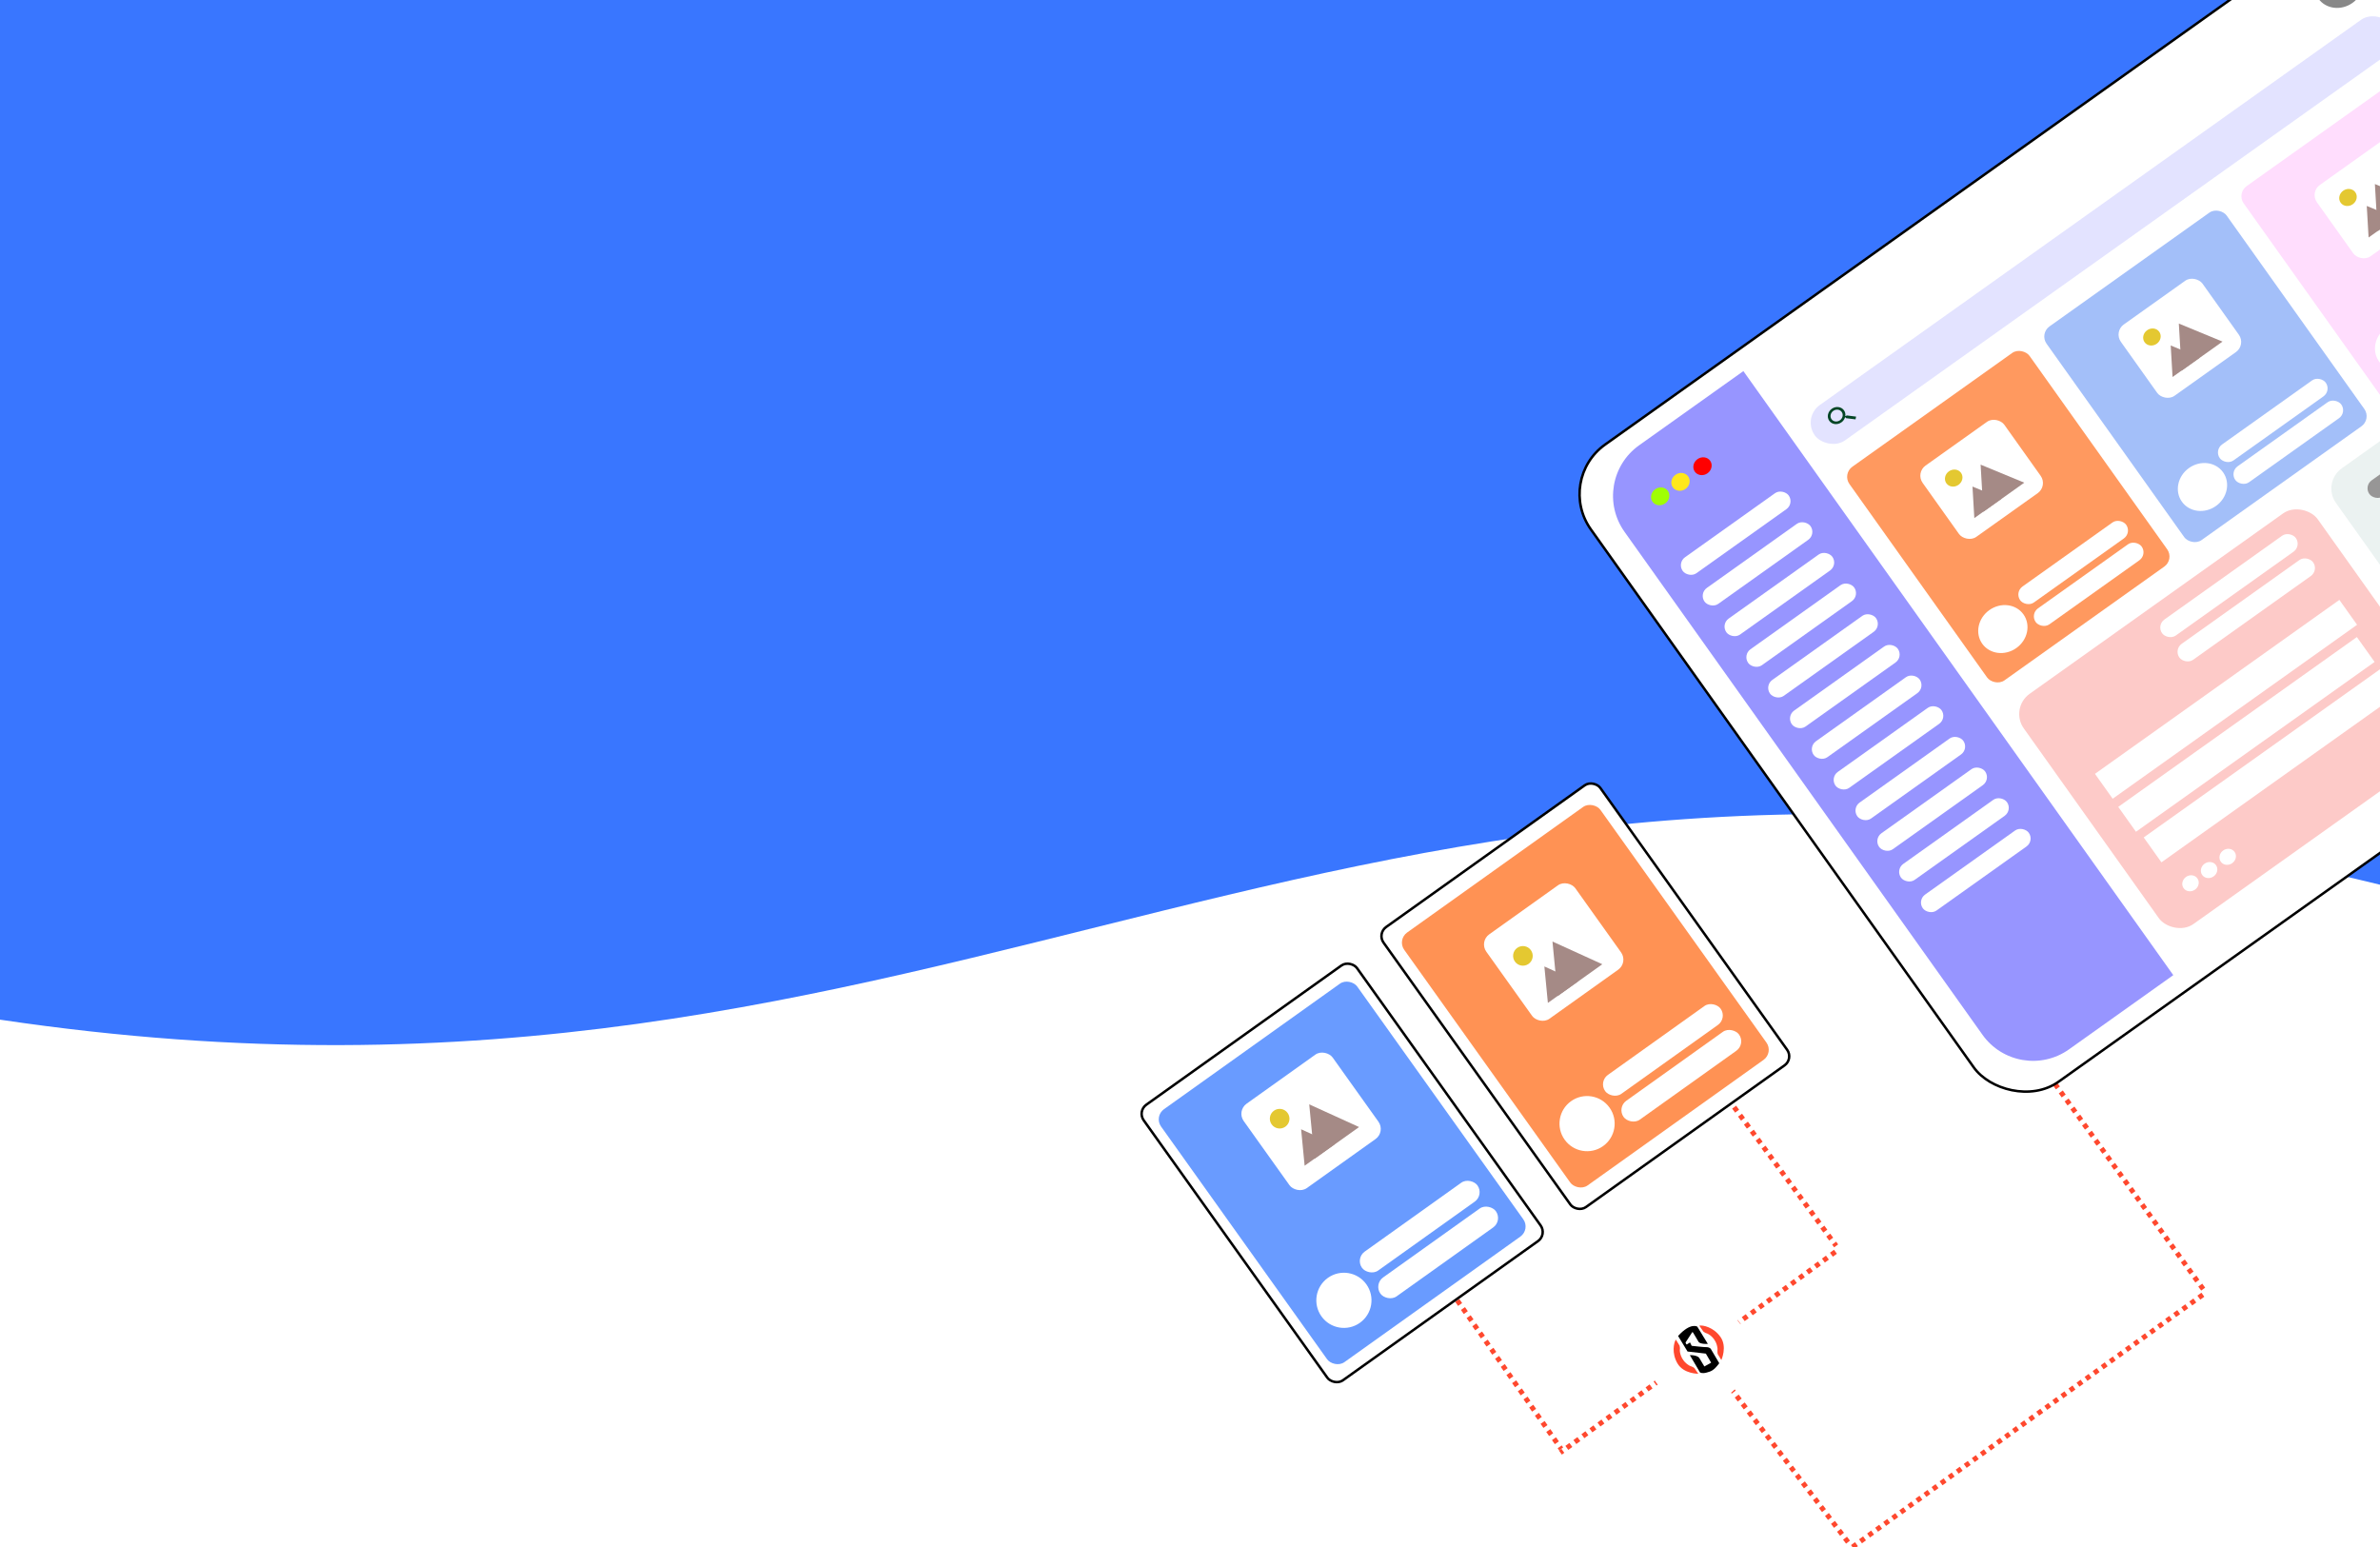 <svg width="1918" height="1247" viewBox="0 0 1918 1247" fill="none" xmlns="http://www.w3.org/2000/svg">
<rect width="1918" height="1247" fill="#1E1E1E"/>
<rect x="-269" y="-523" width="2785" height="2749" fill="white"/>
<path d="M0 821.729C788.5 939 1073.5 506 1918 712.971V6.10352e-05H0V821.729Z" fill="#3976FF"/>
<line x1="1656.08" y1="873.49" x2="1777.08" y2="1041.07" stroke="#FF482E" stroke-width="4" stroke-dasharray="4 4"/>
<line x1="1370.5" y1="1086.88" x2="1491.49" y2="1245.67" stroke="#FF482E" stroke-width="4" stroke-dasharray="4 4"/>
<line x1="1392.79" y1="885.79" x2="1479.72" y2="1004.01" stroke="#FF482E" stroke-width="4" stroke-dasharray="4 4"/>
<line x1="1160.62" y1="1028.31" x2="1258.1" y2="1167.65" stroke="#FF482E" stroke-width="4" stroke-dasharray="4 4"/>
<line x1="1775.25" y1="1043.4" x2="1490.28" y2="1248.62" stroke="#FF482E" stroke-width="4" stroke-dasharray="4 4"/>
<line x1="1479.15" y1="1008.79" x2="1257.5" y2="1170.63" stroke="#FF482E" stroke-width="4" stroke-dasharray="4 4"/>
<rect x="1253.61" y="386.675" width="797.238" height="630.239" rx="49" transform="rotate(-35.44 1253.61 386.675)" fill="white" stroke="black" stroke-width="2"/>
<rect x="1280.19" y="387.86" width="755.308" height="597.488" rx="50" transform="rotate(-35.44 1280.19 387.86)" fill="white"/>
<rect x="1452.32" y="336.521" width="570.275" height="34.989" rx="17.494" transform="rotate(-35.44 1452.32 336.521)" fill="#E3E3FF"/>
<path d="M1309.18 428.596C1293.17 406.099 1298.43 374.88 1320.92 358.868L1404.96 299.058L1751.41 785.844L1667.38 845.654C1644.88 861.666 1613.66 856.408 1597.65 833.91L1309.18 428.596Z" fill="#9795FF"/>
<ellipse cx="1337.91" cy="399.978" rx="7.588" ry="6.984" transform="rotate(-35.44 1337.91 399.978)" fill="#A0FF05"/>
<ellipse cx="1354.27" cy="388.334" rx="7.588" ry="6.984" transform="rotate(-35.44 1354.27 388.334)" fill="#FFE81B"/>
<ellipse cx="1372.01" cy="375.71" rx="7.588" ry="6.984" transform="rotate(-35.44 1372.01 375.71)" fill="#FF0000"/>
<rect x="1484.63" y="381.924" width="178.134" height="211.343" rx="10" transform="rotate(-35.44 1484.63 381.924)" fill="#FF995F"/>
<rect x="1643.5" y="268.854" width="178.134" height="211.343" rx="10" transform="rotate(-35.44 1643.5 268.854)" fill="#A3BFF9"/>
<rect x="1802.37" y="155.784" width="178.134" height="211.343" rx="10" transform="rotate(-35.44 1802.37 155.784)" fill="#FFDDFD"/>
<rect x="1623.43" y="477.264" width="104.857" height="15.801" rx="7.901" transform="rotate(-35.44 1623.43 477.264)" fill="white"/>
<rect x="1351.48" y="453.662" width="104.857" height="15.801" rx="7.901" transform="rotate(-35.44 1351.48 453.662)" fill="white"/>
<rect x="1421.84" y="552.513" width="104.857" height="15.801" rx="7.901" transform="rotate(-35.44 1421.84 552.513)" fill="white"/>
<rect x="1492.19" y="651.364" width="104.857" height="15.801" rx="7.901" transform="rotate(-35.44 1492.19 651.364)" fill="white"/>
<rect x="1386.66" y="503.088" width="104.857" height="15.801" rx="7.901" transform="rotate(-35.44 1386.66 503.088)" fill="white"/>
<rect x="1457.01" y="601.938" width="104.857" height="15.801" rx="7.901" transform="rotate(-35.44 1457.01 601.938)" fill="white"/>
<rect x="1527.37" y="700.79" width="104.857" height="15.801" rx="7.901" transform="rotate(-35.44 1527.37 700.79)" fill="white"/>
<rect x="1784.29" y="362.771" width="104.857" height="15.801" rx="7.901" transform="rotate(-35.44 1784.29 362.771)" fill="white"/>
<rect x="1635.94" y="494.85" width="104.857" height="15.801" rx="7.901" transform="rotate(-35.44 1635.94 494.85)" fill="white"/>
<rect x="1369.07" y="478.374" width="104.857" height="15.801" rx="7.901" transform="rotate(-35.44 1369.07 478.374)" fill="white"/>
<rect x="1439.42" y="577.226" width="104.857" height="15.801" rx="7.901" transform="rotate(-35.44 1439.42 577.226)" fill="white"/>
<rect x="1509.78" y="676.077" width="104.857" height="15.801" rx="7.901" transform="rotate(-35.44 1509.78 676.077)" fill="white"/>
<rect x="1404.25" y="527.8" width="104.857" height="15.801" rx="7.901" transform="rotate(-35.44 1404.25 527.8)" fill="white"/>
<rect x="1474.6" y="626.651" width="104.857" height="15.801" rx="7.901" transform="rotate(-35.44 1474.6 626.651)" fill="white"/>
<rect x="1544.96" y="725.503" width="104.857" height="15.801" rx="7.901" transform="rotate(-35.44 1544.96 725.503)" fill="white"/>
<rect x="1796.81" y="380.357" width="104.857" height="15.801" rx="7.901" transform="rotate(-35.44 1796.81 380.357)" fill="white"/>
<ellipse cx="1614.07" cy="506.951" rx="20.389" ry="18.764" transform="rotate(-35.44 1614.07 506.951)" fill="white"/>
<ellipse cx="1884.94" cy="-12.941" rx="20.389" ry="18.764" transform="rotate(-35.44 1884.94 -12.941)" fill="#888888"/>
<ellipse cx="1774.94" cy="392.46" rx="20.389" ry="18.764" transform="rotate(-35.44 1774.94 392.46)" fill="white"/>
<ellipse cx="1933.81" cy="279.391" rx="20.389" ry="18.764" transform="rotate(-35.44 1933.81 279.391)" fill="white"/>
<rect x="1543.62" y="380.996" width="80.789" height="70.522" rx="10" transform="rotate(-35.44 1543.62 380.996)" fill="white"/>
<ellipse cx="1574.46" cy="385.278" rx="7.256" ry="6.678" transform="rotate(-35.44 1574.46 385.278)" fill="#E4C831"/>
<path d="M1596.14 374.44L1631.33 388.986L1598.35 412.454L1596.14 374.44Z" fill="#A58A86"/>
<path d="M1589.59 392.105L1613.12 401.833L1591.07 417.526L1589.59 392.105Z" fill="#A58A86"/>
<rect x="1703.36" y="267.303" width="80.789" height="70.522" rx="10" transform="rotate(-35.44 1703.36 267.303)" fill="white"/>
<ellipse cx="1734.2" cy="271.585" rx="7.256" ry="6.678" transform="rotate(-35.44 1734.2 271.585)" fill="#E4C831"/>
<path d="M1755.88 260.747L1791.07 275.293L1758.1 298.76L1755.88 260.747Z" fill="#A58A86"/>
<path d="M1749.34 278.412L1772.87 288.139L1750.82 303.833L1749.34 278.412Z" fill="#A58A86"/>
<rect x="1861.36" y="154.855" width="80.789" height="70.522" rx="10" transform="rotate(-35.44 1861.36 154.855)" fill="white"/>
<ellipse cx="1892.2" cy="159.137" rx="7.256" ry="6.678" transform="rotate(-35.44 1892.2 159.137)" fill="#E4C831"/>
<path d="M1913.88 148.3L1949.07 162.846L1916.09 186.313L1913.88 148.3Z" fill="#A58A86"/>
<path d="M1907.33 165.965L1930.86 175.692L1908.81 191.386L1907.33 165.965Z" fill="#A58A86"/>
<rect x="1619.35" y="570.727" width="290.731" height="227.702" rx="20" transform="rotate(-35.44 1619.35 570.727)" fill="#FDCAC8"/>
<rect x="1737.8" y="503.851" width="132.312" height="15.835" rx="7.918" transform="rotate(-35.44 1737.8 503.851)" fill="white"/>
<rect x="1751.73" y="523.425" width="132.312" height="15.835" rx="7.918" transform="rotate(-35.44 1751.73 523.425)" fill="white"/>
<rect x="1688.29" y="623.622" width="241.753" height="24.625" transform="rotate(-35.44 1688.29 623.622)" fill="white"/>
<rect x="1707.06" y="650.25" width="236.035" height="24.625" transform="rotate(-35.44 1707.06 650.25)" fill="white"/>
<rect x="1727.58" y="674.877" width="236.035" height="24.625" transform="rotate(-35.44 1727.58 674.877)" fill="white"/>
<ellipse cx="1765.29" cy="711.826" rx="6.823" ry="6.28" transform="rotate(-35.44 1765.29 711.826)" fill="white"/>
<ellipse cx="1780.27" cy="701.161" rx="6.823" ry="6.28" transform="rotate(-35.44 1780.27 701.161)" fill="white"/>
<ellipse cx="1795.26" cy="690.495" rx="6.823" ry="6.28" transform="rotate(-35.44 1795.26 690.495)" fill="white"/>
<path d="M1488.26 334.779L1487.54 335.292L1487.12 335.247C1487.33 333.654 1486.99 332.029 1486.03 330.677C1483.88 327.664 1479.49 327.11 1476.21 329.441C1472.94 331.771 1472.02 336.103 1474.17 339.116C1476.31 342.13 1480.71 342.683 1483.98 340.353C1485.45 339.308 1486.45 337.852 1486.9 336.289L1487.31 336.349L1487.79 337.012L1495.33 337.955L1495.8 335.737L1488.26 334.779ZM1482.79 338.674C1480.51 340.29 1477.48 339.908 1475.99 337.818C1474.5 335.728 1475.14 332.736 1477.41 331.12C1479.68 329.503 1482.71 329.886 1484.2 331.976C1485.69 334.066 1485.06 337.058 1482.79 338.674Z" fill="#034525"/>
<rect x="1870.9" y="389.011" width="256.318" height="227.702" rx="20" transform="rotate(-35.44 1870.9 389.011)" fill="#EBF2F1"/>
<rect x="1904.83" y="391.668" width="75.946" height="15.835" rx="7.918" transform="rotate(-35.44 1904.83 391.668)" fill="#979696"/>
<rect x="916.453" y="895.505" width="211.169" height="272.809" rx="9" transform="rotate(-35.507 916.453 895.505)" fill="white" stroke="black" stroke-width="2"/>
<rect x="929.863" y="899.71" width="194.224" height="250.385" rx="10" transform="rotate(-35.507 929.863 899.71)" fill="#699BFF"/>
<rect x="1109.73" y="752.301" width="214.611" height="277.246" rx="9" transform="rotate(-35.507 1109.73 752.301)" fill="white" stroke="black" stroke-width="2"/>
<rect x="1125.83" y="757.312" width="194.224" height="250.385" rx="10" transform="rotate(-35.507 1125.83 757.312)" fill="#FF9254"/>
<rect x="1092.16" y="1014.09" width="114.328" height="18.72" rx="9.36" transform="rotate(-35.507 1092.16 1014.09)" fill="white"/>
<rect x="1288.13" y="871.692" width="114.328" height="18.72" rx="9.36" transform="rotate(-35.507 1288.13 871.692)" fill="white"/>
<rect x="1107.01" y="1034.9" width="114.328" height="18.72" rx="9.36" transform="rotate(-35.507 1107.01 1034.9)" fill="white"/>
<rect x="1302.98" y="892.51" width="114.328" height="18.72" rx="9.36" transform="rotate(-35.507 1302.98 892.51)" fill="white"/>
<circle cx="1083.03" cy="1047.91" r="22.23" transform="rotate(-35.507 1083.03 1047.91)" fill="white"/>
<circle cx="1279" cy="905.513" r="22.23" transform="rotate(-35.507 1279 905.513)" fill="white"/>
<rect x="996.455" y="895.261" width="88.086" height="83.55" rx="10" transform="rotate(-35.507 996.455 895.261)" fill="white"/>
<circle cx="1031.25" cy="901.533" r="7.912" transform="rotate(-35.507 1031.25 901.533)" fill="#E4C831"/>
<path d="M1055.08 889.976L1095.24 908.27L1059.32 933.899L1055.08 889.976Z" fill="#A58A86"/>
<path d="M1048.54 910.06L1075.4 922.294L1051.38 939.433L1048.54 910.06Z" fill="#A58A86"/>
<rect x="1191.98" y="758.798" width="88.086" height="83.55" rx="10" transform="rotate(-35.507 1191.98 758.798)" fill="white"/>
<circle cx="1227.29" cy="770.323" r="7.912" transform="rotate(-35.507 1227.29 770.323)" fill="#E4C831"/>
<path d="M1251.11 758.766L1291.27 777.06L1255.35 802.689L1251.11 758.766Z" fill="#A58A86"/>
<path d="M1244.58 778.85L1271.43 791.084L1247.41 808.223L1244.58 778.85Z" fill="#A58A86"/>
<g filter="url(#filter0_d_0_1)">
<circle cx="1368.61" cy="1086.63" r="41.338" fill="white"/>
</g>
<path d="M1350.54 1079.54L1353.56 1084.47C1353.91 1085.72 1353.97 1087.02 1353.74 1088.29C1353.74 1088.29 1353.69 1096.1 1361.63 1100.61C1361.63 1100.61 1364.93 1101.76 1365.49 1102.52C1366.04 1103.29 1368.62 1107.08 1368.62 1107.08C1368.62 1107.08 1356.92 1107.26 1351.92 1098.88C1346.92 1090.5 1348.92 1081.91 1350.54 1079.54Z" fill="#FF482E"/>
<path d="M1369.42 1068.3L1372.69 1073.06C1373.68 1073.89 1374.84 1074.47 1376.09 1074.78C1376.09 1074.78 1383.25 1077.9 1384.13 1086.98C1384.13 1086.98 1383.84 1090.48 1384.32 1091.31C1384.8 1092.14 1387.2 1096.02 1387.2 1096.02C1387.2 1096.02 1392.13 1085.39 1386.5 1077.42C1380.87 1069.44 1372.23 1067.75 1369.42 1068.3Z" fill="#FF482E"/>
<path d="M1376.32 1083.02L1367.85 1069.15C1367.85 1069.15 1362.56 1065.44 1352.34 1076.64L1359.96 1089.16L1374.71 1090.85L1378.98 1098.16L1373.52 1101.21L1369.39 1094.31C1369.39 1094.31 1367.96 1092 1361.81 1092.07L1370 1105.99C1370 1105.99 1371.58 1107.19 1375.36 1106.12C1378.81 1105.15 1381.02 1104.68 1385.52 1098.6L1378.65 1086.96C1378.23 1086.53 1377.73 1086.2 1377.18 1085.98C1376.62 1085.76 1376.03 1085.65 1375.44 1085.66C1373.47 1085.76 1363.28 1084.57 1363.28 1084.57L1361.96 1081.85L1359.64 1083.32C1359.64 1083.32 1359.07 1084.16 1358.34 1081.91L1363.77 1073.55C1363.77 1073.55 1364.14 1073.43 1364.52 1074.08C1364.9 1074.74 1368.88 1081.43 1368.88 1081.43C1368.88 1081.43 1369.97 1083.32 1376.32 1083.02Z" fill="black"/>
<defs>
<filter id="filter0_d_0_1" x="1323.27" y="1045.29" width="90.676" height="90.677" filterUnits="userSpaceOnUse" color-interpolation-filters="sRGB">
<feFlood flood-opacity="0" result="BackgroundImageFix"/>
<feColorMatrix in="SourceAlpha" type="matrix" values="0 0 0 0 0 0 0 0 0 0 0 0 0 0 0 0 0 0 127 0" result="hardAlpha"/>
<feOffset dy="4"/>
<feGaussianBlur stdDeviation="2"/>
<feComposite in2="hardAlpha" operator="out"/>
<feColorMatrix type="matrix" values="0 0 0 0 0 0 0 0 0 0 0 0 0 0 0 0 0 0 0.25 0"/>
<feBlend mode="normal" in2="BackgroundImageFix" result="effect1_dropShadow_0_1"/>
<feBlend mode="normal" in="SourceGraphic" in2="effect1_dropShadow_0_1" result="shape"/>
</filter>
</defs>
</svg>
